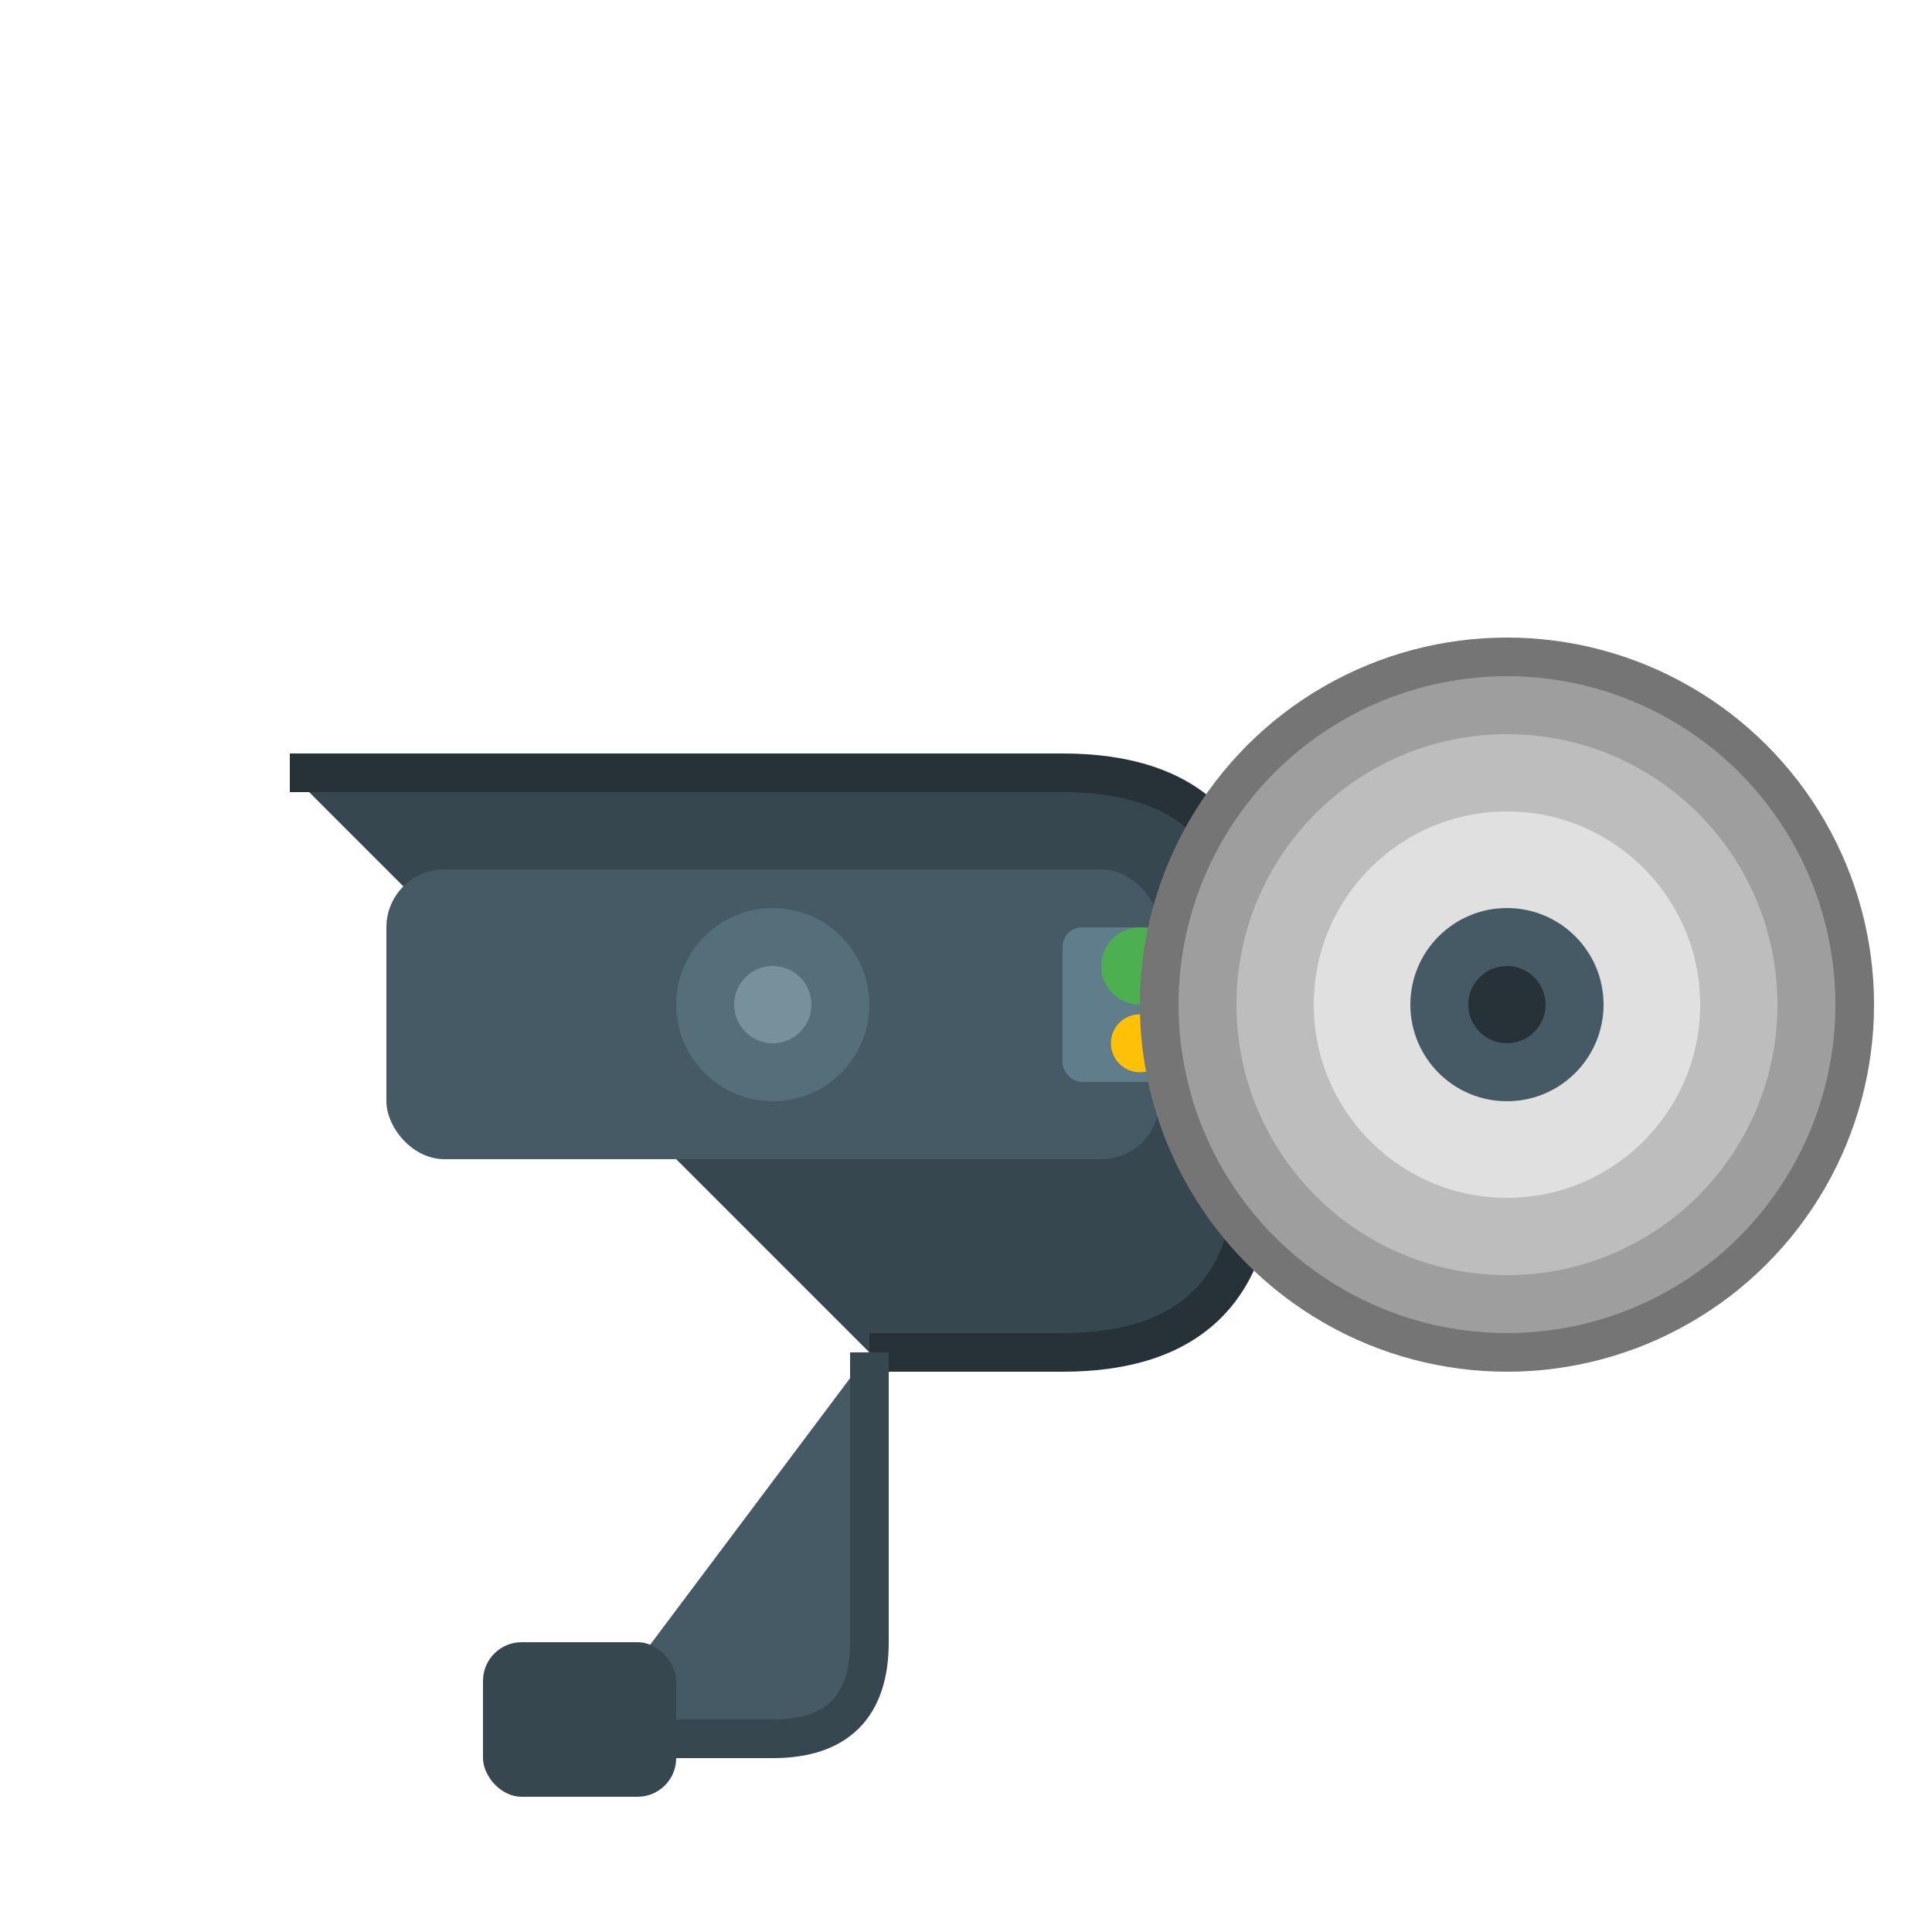 <svg xmlns="http://www.w3.org/2000/svg" viewBox="0 0 100 100" width="100" height="100">
  <path d="M15 40 L55 40 Q65 40 65 50 L65 60 Q65 70 55 70 L45 70" fill="#37474F" stroke="#263238" stroke-width="2"/>
  <rect x="20" y="45" width="40" height="15" rx="3" fill="#455A64"/>
  <circle cx="40" cy="52" r="5" fill="#546E7A"/>
  <circle cx="40" cy="52" r="2" fill="#78909C"/>
  <rect x="55" y="48" width="8" height="8" rx="1" fill="#607D8B"/>
  <circle cx="59" cy="50" r="2" fill="#4CAF50"/>
  <circle cx="59" cy="54" r="1.5" fill="#FFC107"/>
  <circle cx="78" cy="52" r="18" fill="#9E9E9E" stroke="#757575" stroke-width="2"/>
  <circle cx="78" cy="52" r="14" fill="#BDBDBD"/>
  <circle cx="78" cy="52" r="10" fill="#E0E0E0"/>
  <circle cx="78" cy="52" r="5" fill="#455A64"/>
  <circle cx="78" cy="52" r="2" fill="#263238"/>
  <path d="M45 70 L45 85 Q45 90 40 90 L30 90" fill="#455A64" stroke="#37474F" stroke-width="2"/>
  <rect x="25" y="85" width="10" height="8" rx="2" fill="#37474F"/>
</svg>
